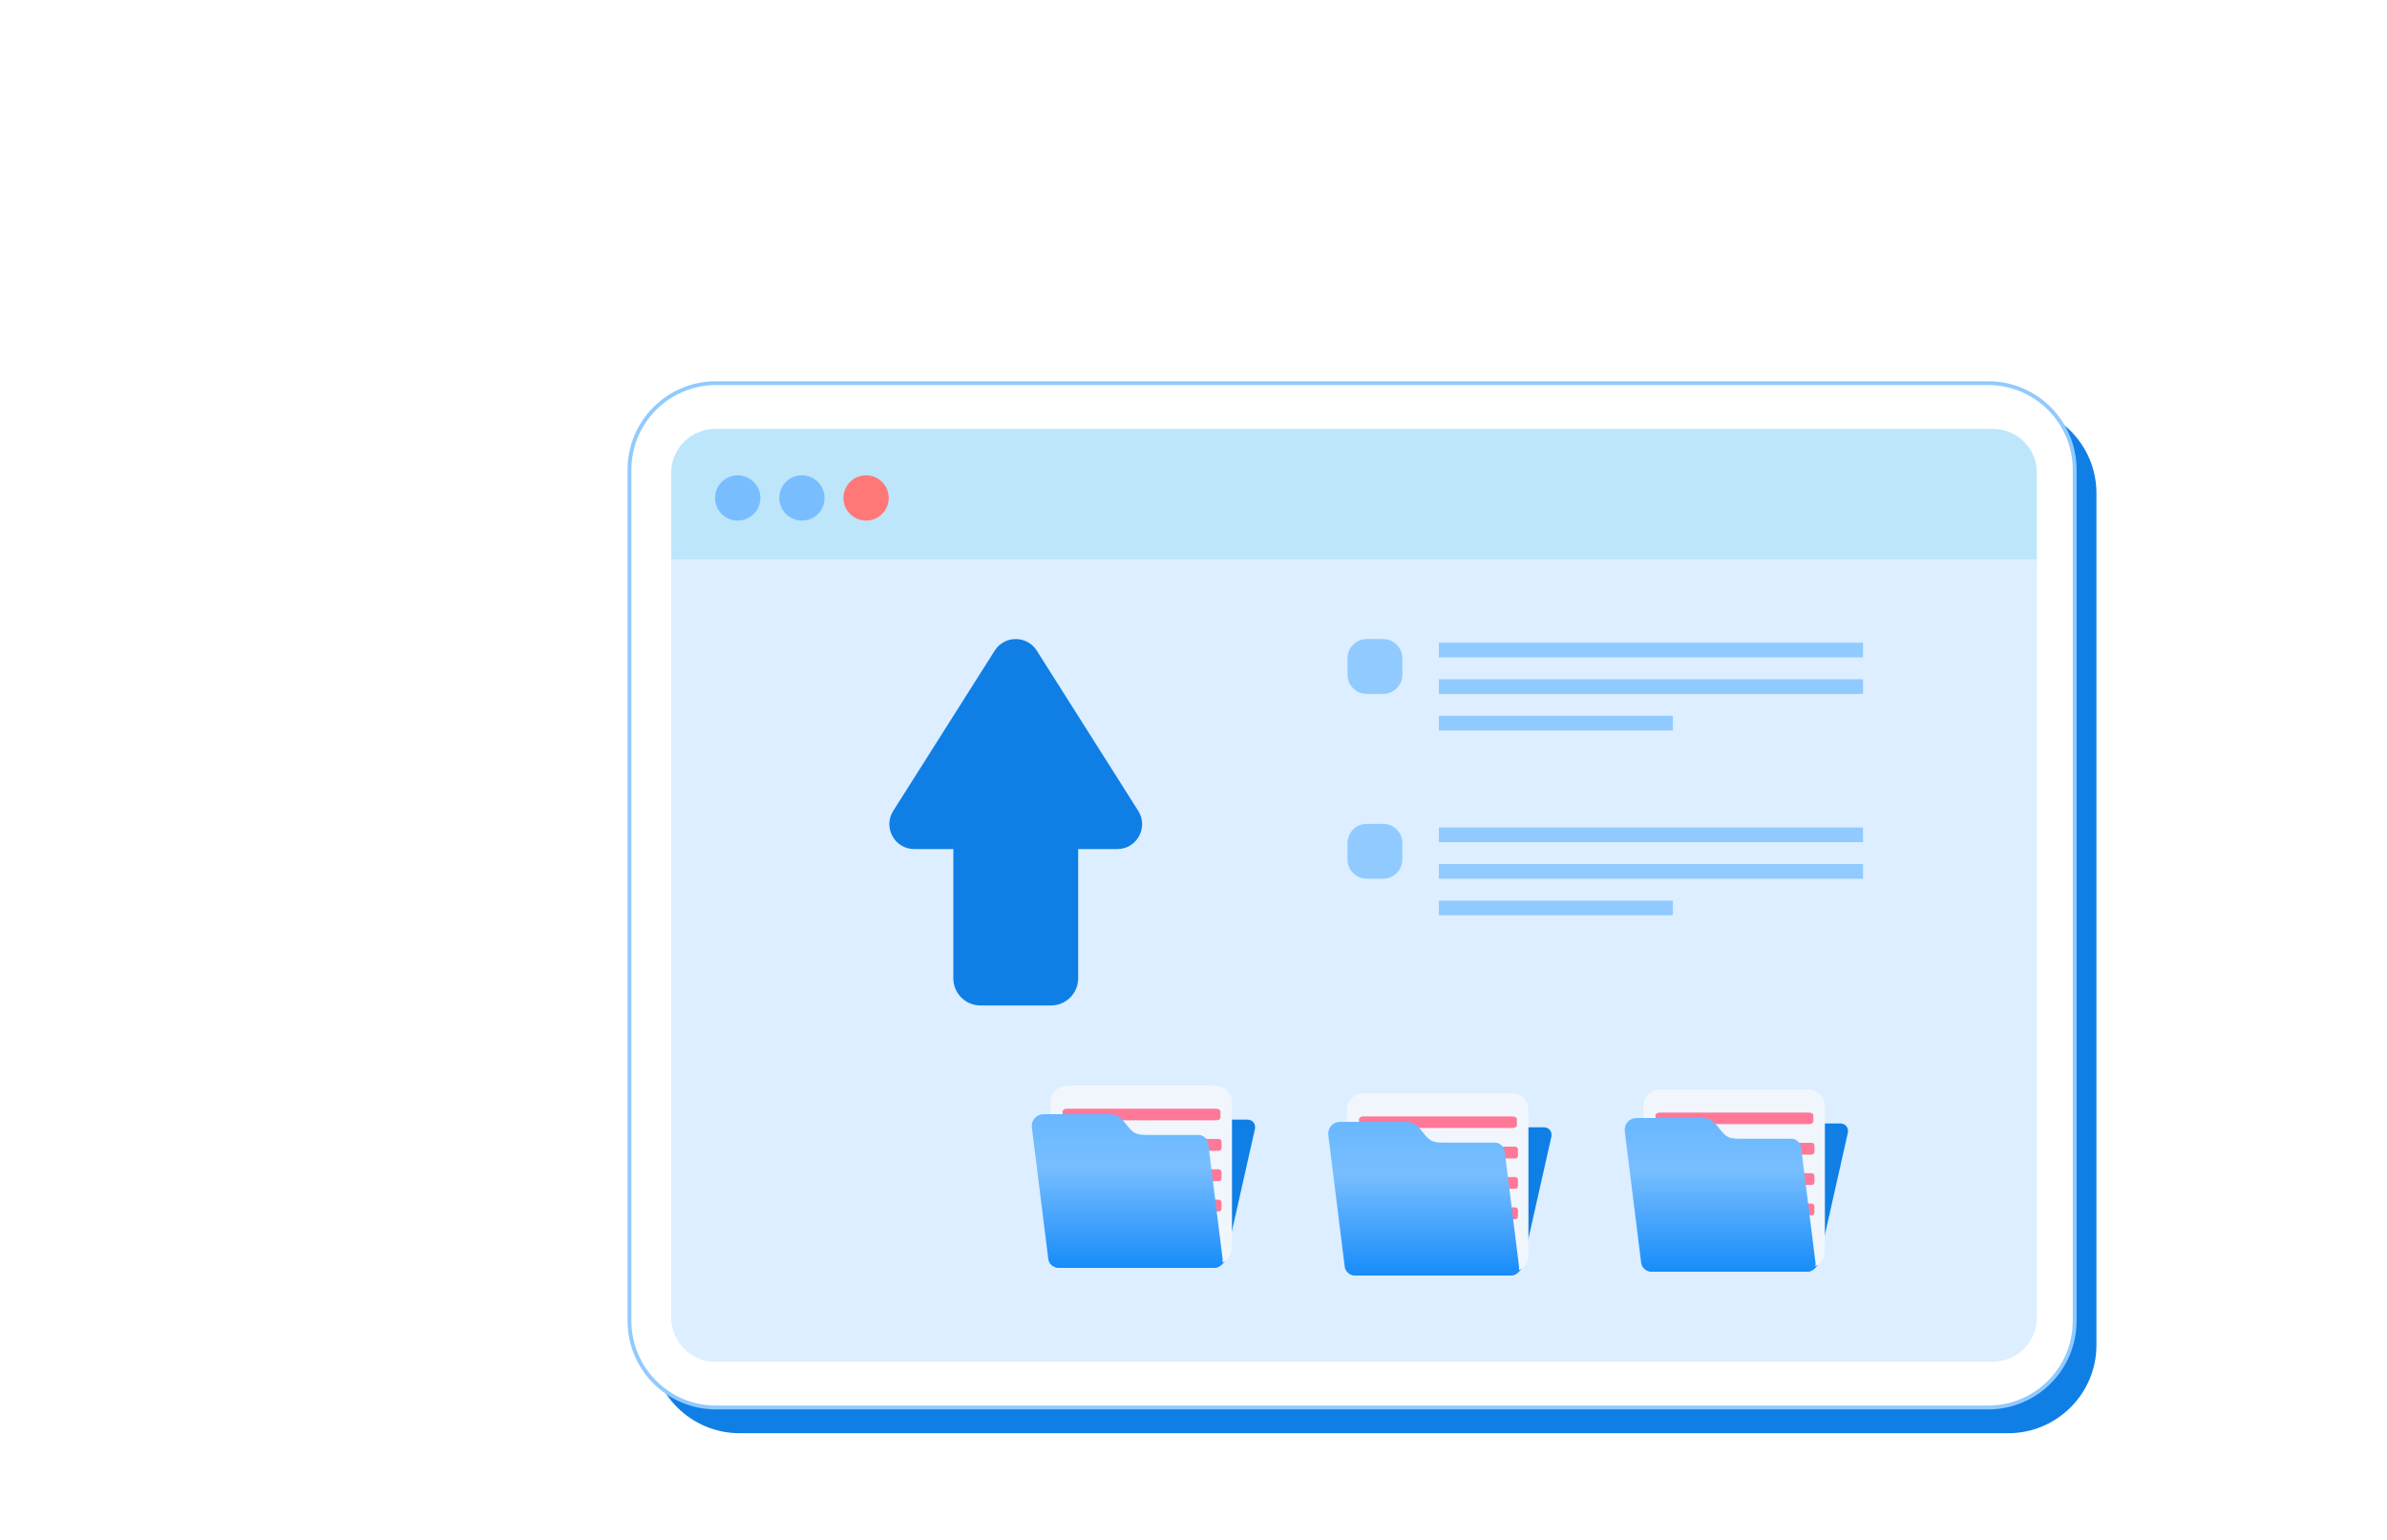 <?xml version="1.0" encoding="UTF-8"?> <svg xmlns="http://www.w3.org/2000/svg" width="620" height="400" viewBox="0 0 620 400" fill="none"><path d="M169.188 128.123C169.188 115.472 179.464 105.216 192.14 105.216H521.579C534.256 105.216 544.532 115.472 544.532 128.123V349.38C544.532 362.031 534.256 372.288 521.579 372.288H192.14C179.464 372.288 169.188 362.032 169.188 349.38V128.123Z" fill="#0F7FE5"></path><path d="M163.5 122.012C163.5 109.594 173.557 99.529 185.962 99.529H516.414C528.819 99.529 538.876 109.594 538.876 122.012V343.117C538.876 355.535 528.819 365.601 516.414 365.601H185.962C173.557 365.601 163.5 355.535 163.5 343.117V122.012Z" fill="white" stroke="#90CAFF"></path><g filter="url(#filter0_b_14857_42951)"><path d="M174.344 122.741C174.344 116.479 179.49 111.403 185.839 111.403H517.57C523.918 111.403 529.065 116.479 529.065 122.741V145.431H174.344V122.741Z" fill="#BDE6FB"></path></g><g filter="url(#filter1_b_14857_42951)"><path d="M529.063 342.257C529.063 348.592 523.916 353.727 517.568 353.727L185.836 353.727C179.488 353.727 174.341 348.592 174.341 342.257L174.341 145.431L529.063 145.431L529.063 342.257Z" fill="#DCEEFF"></path></g><path d="M197.496 129.345C197.496 132.595 194.862 135.23 191.612 135.23C188.361 135.23 185.727 132.595 185.727 129.345C185.727 126.095 188.361 123.46 191.612 123.46C194.862 123.46 197.496 126.095 197.496 129.345Z" fill="#78BEFF"></path><path d="M214.176 129.345C214.176 132.595 211.541 135.23 208.291 135.23C205.041 135.23 202.406 132.595 202.406 129.345C202.406 126.095 205.041 123.46 208.291 123.46C211.541 123.46 214.176 126.095 214.176 129.345Z" fill="#78BEFF"></path><path d="M230.84 129.345C230.84 132.595 228.205 135.23 224.955 135.23C221.705 135.23 219.07 132.595 219.07 129.345C219.07 126.095 221.705 123.46 224.955 123.46C228.205 123.46 230.84 126.095 230.84 129.345Z" fill="#FF7878"></path><path d="M290.177 220.557H280.042V254.122C280.042 258.019 276.883 261.172 272.992 261.172H254.673C250.776 261.172 247.617 258.02 247.617 254.122V220.557H237.482C232.384 220.557 229.285 214.928 232.015 210.622L258.361 169.014C260.903 164.995 266.752 164.995 269.294 169.014L295.643 210.622C298.373 214.928 295.274 220.557 290.176 220.557H290.177Z" fill="#0F7FE5"></path><path fill-rule="evenodd" clip-rule="evenodd" d="M283.727 290.826H323.991C325.372 290.826 326.247 291.952 325.939 293.327L318.408 326.797C318.098 328.174 316.717 329.298 315.336 329.298H275.07C273.69 329.298 272.815 328.172 273.125 326.797L280.656 293.327C280.966 291.95 282.348 290.826 283.727 290.826Z" fill="#0F7FE5"></path><path d="M277.124 282H315.711C318.077 282 319.997 283.915 319.997 286.274V324.055C319.997 326.414 318.077 328.331 315.709 328.331H277.124C274.758 328.331 272.836 326.416 272.836 324.055V286.276C272.836 283.917 274.756 282 277.124 282Z" fill="#F0F6FC"></path><path d="M277.062 288H315.938C316.524 288 317 288.318 317 288.709V290.291C317 290.682 316.524 291 315.938 291H277.062C276.476 291 276 290.682 276 290.291V288.709C276 288.318 276.476 288 277.062 288Z" fill="#FF7898"></path><path d="M276.28 295.852H316.558C316.958 295.852 317.283 296.176 317.283 296.575V298.191C317.283 298.59 316.958 298.915 316.558 298.915H276.28C275.88 298.915 275.555 298.59 275.555 298.191V296.575C275.555 296.176 275.88 295.85 276.282 295.85L276.28 295.852Z" fill="#FF7898"></path><path d="M316.552 303.737H276.272C275.872 303.737 275.547 304.061 275.547 304.46V306.078C275.547 306.477 275.872 306.801 276.272 306.801H316.552C316.952 306.801 317.277 306.477 317.277 306.078V304.46C317.277 304.061 316.952 303.737 316.552 303.737Z" fill="#FF7898"></path><path d="M316.552 311.624H276.272C275.872 311.624 275.547 311.947 275.547 312.347V313.964C275.547 314.364 275.872 314.688 276.272 314.688H316.552C316.952 314.688 317.277 314.364 317.277 313.964V312.347C317.277 311.947 316.952 311.624 316.552 311.624Z" fill="#FF7898"></path><path fill-rule="evenodd" clip-rule="evenodd" d="M298.426 294.804H311.294C312.531 294.804 313.67 295.813 313.823 297.047L317.563 327.056C317.717 328.291 316.831 329.3 315.592 329.3H274.812C273.575 329.3 272.436 328.291 272.282 327.056L271.452 320.404L268.541 297.048L268.027 292.921C267.787 290.993 269.173 289.416 271.105 289.416H288.095C290.029 289.416 290.991 290.116 292.251 291.73C294.401 294.483 294.84 294.806 298.426 294.806V294.804Z" fill="url(#paint0_linear_14857_42951)"></path><path fill-rule="evenodd" clip-rule="evenodd" d="M360.727 292.826H400.991C402.372 292.826 403.247 293.952 402.939 295.327L395.408 328.797C395.098 330.174 393.717 331.298 392.336 331.298H352.07C350.69 331.298 349.815 330.172 350.125 328.797L357.656 295.327C357.966 293.95 359.348 292.826 360.727 292.826Z" fill="#0F7FE5"></path><path d="M354.124 284H392.711C395.077 284 396.997 285.915 396.997 288.274V326.055C396.997 328.414 395.077 330.331 392.709 330.331H354.124C351.758 330.331 349.836 328.416 349.836 326.055V288.276C349.836 285.917 351.756 284 354.124 284Z" fill="#F0F6FC"></path><path d="M354.062 290H392.938C393.524 290 394 290.318 394 290.709V292.291C394 292.682 393.524 293 392.938 293H354.062C353.476 293 353 292.682 353 292.291V290.709C353 290.318 353.476 290 354.062 290Z" fill="#FF7898"></path><path d="M353.28 297.852H393.558C393.958 297.852 394.283 298.176 394.283 298.575V300.191C394.283 300.59 393.958 300.915 393.558 300.915H353.28C352.88 300.915 352.555 300.59 352.555 300.191V298.575C352.555 298.176 352.88 297.85 353.282 297.85L353.28 297.852Z" fill="#FF7898"></path><path d="M393.552 305.737H353.272C352.872 305.737 352.547 306.061 352.547 306.46V308.078C352.547 308.477 352.872 308.801 353.272 308.801H393.552C393.952 308.801 394.277 308.477 394.277 308.078V306.46C394.277 306.061 393.952 305.737 393.552 305.737Z" fill="#FF7898"></path><path d="M393.552 313.624H353.272C352.872 313.624 352.547 313.947 352.547 314.347V315.964C352.547 316.364 352.872 316.688 353.272 316.688H393.552C393.952 316.688 394.277 316.364 394.277 315.964V314.347C394.277 313.947 393.952 313.624 393.552 313.624Z" fill="#FF7898"></path><path fill-rule="evenodd" clip-rule="evenodd" d="M375.426 296.804H388.294C389.531 296.804 390.67 297.813 390.823 299.047L394.563 329.056C394.717 330.291 393.831 331.3 392.592 331.3H351.812C350.575 331.3 349.436 330.291 349.282 329.056L348.452 322.404L345.541 299.048L345.027 294.921C344.787 292.993 346.173 291.416 348.105 291.416H365.095C367.029 291.416 367.991 292.116 369.251 293.73C371.401 296.483 371.84 296.806 375.426 296.806V296.804Z" fill="url(#paint1_linear_14857_42951)"></path><path fill-rule="evenodd" clip-rule="evenodd" d="M437.727 291.826H477.991C479.372 291.826 480.247 292.952 479.939 294.327L472.408 327.797C472.098 329.174 470.717 330.298 469.336 330.298H429.07C427.69 330.298 426.815 329.172 427.125 327.797L434.656 294.327C434.966 292.95 436.348 291.826 437.727 291.826Z" fill="#0F7FE5"></path><path d="M431.124 283H469.711C472.077 283 473.997 284.915 473.997 287.274V325.055C473.997 327.414 472.077 329.331 469.709 329.331H431.124C428.758 329.331 426.836 327.416 426.836 325.055V287.276C426.836 284.917 428.756 283 431.124 283Z" fill="#F0F6FC"></path><path d="M431.062 289H469.938C470.524 289 471 289.318 471 289.709V291.291C471 291.682 470.524 292 469.938 292H431.062C430.476 292 430 291.682 430 291.291V289.709C430 289.318 430.476 289 431.062 289Z" fill="#FF7898"></path><path d="M430.28 296.852H470.558C470.958 296.852 471.283 297.176 471.283 297.575V299.191C471.283 299.59 470.958 299.915 470.558 299.915H430.28C429.88 299.915 429.555 299.59 429.555 299.191V297.575C429.555 297.176 429.88 296.85 430.282 296.85L430.28 296.852Z" fill="#FF7898"></path><path d="M470.552 304.737H430.272C429.872 304.737 429.547 305.061 429.547 305.46V307.078C429.547 307.477 429.872 307.801 430.272 307.801H470.552C470.952 307.801 471.277 307.477 471.277 307.078V305.46C471.277 305.061 470.952 304.737 470.552 304.737Z" fill="#FF7898"></path><path d="M470.552 312.624H430.272C429.872 312.624 429.547 312.947 429.547 313.347V314.964C429.547 315.364 429.872 315.688 430.272 315.688H470.552C470.952 315.688 471.277 315.364 471.277 314.964V313.347C471.277 312.947 470.952 312.624 470.552 312.624Z" fill="#FF7898"></path><path fill-rule="evenodd" clip-rule="evenodd" d="M452.426 295.804H465.294C466.531 295.804 467.67 296.813 467.823 298.047L471.563 328.056C471.717 329.291 470.831 330.3 469.592 330.3H428.812C427.575 330.3 426.436 329.291 426.282 328.056L425.452 321.404L422.541 298.048L422.027 293.921C421.787 291.993 423.173 290.416 425.105 290.416H442.095C444.029 290.416 444.991 291.116 446.251 292.73C448.401 295.483 448.84 295.806 452.426 295.806V295.804Z" fill="url(#paint2_linear_14857_42951)"></path><path d="M373.742 170.749H483.901V166.95H373.742V170.749Z" fill="#90CAFF"></path><path d="M373.742 180.244H483.901V176.446H373.742V180.244Z" fill="#90CAFF"></path><path d="M373.742 189.741H434.519V185.943H373.742V189.741Z" fill="#90CAFF"></path><path d="M350 171C350 168.239 352.239 166 355 166H359.245C362.006 166 364.245 168.239 364.245 171V175.245C364.245 178.006 362.006 180.245 359.245 180.245H355C352.239 180.245 350 178.006 350 175.245V171Z" fill="#90CAFF"></path><path d="M373.742 218.749H483.901V214.95H373.742V218.749Z" fill="#90CAFF"></path><path d="M373.742 228.244H483.901V224.446H373.742V228.244Z" fill="#90CAFF"></path><path d="M373.742 237.741H434.519V233.943H373.742V237.741Z" fill="#90CAFF"></path><path d="M350 219C350 216.239 352.239 214 355 214H359.245C362.006 214 364.245 216.239 364.245 219V223.245C364.245 226.006 362.006 228.245 359.245 228.245H355C352.239 228.245 350 226.006 350 223.245V219Z" fill="#90CAFF"></path><defs><filter id="filter0_b_14857_42951" x="164.344" y="101.403" width="374.719" height="54.029" filterUnits="userSpaceOnUse" color-interpolation-filters="sRGB"><feFlood flood-opacity="0" result="BackgroundImageFix"></feFlood><feGaussianBlur in="BackgroundImageFix" stdDeviation="5"></feGaussianBlur><feComposite in2="SourceAlpha" operator="in" result="effect1_backgroundBlur_14857_42951"></feComposite><feBlend mode="normal" in="SourceGraphic" in2="effect1_backgroundBlur_14857_42951" result="shape"></feBlend></filter><filter id="filter1_b_14857_42951" x="164.344" y="135.431" width="374.719" height="228.295" filterUnits="userSpaceOnUse" color-interpolation-filters="sRGB"><feFlood flood-opacity="0" result="BackgroundImageFix"></feFlood><feGaussianBlur in="BackgroundImageFix" stdDeviation="5"></feGaussianBlur><feComposite in2="SourceAlpha" operator="in" result="effect1_backgroundBlur_14857_42951"></feComposite><feBlend mode="normal" in="SourceGraphic" in2="effect1_backgroundBlur_14857_42951" result="shape"></feBlend></filter><linearGradient id="paint0_linear_14857_42951" x1="292.79" y1="289.416" x2="292.79" y2="329.3" gradientUnits="userSpaceOnUse"><stop stop-color="#69B7FF"></stop><stop offset="0.339" stop-color="#78BEFF"></stop><stop offset="1" stop-color="#178CF9"></stop></linearGradient><linearGradient id="paint1_linear_14857_42951" x1="369.79" y1="291.416" x2="369.79" y2="331.3" gradientUnits="userSpaceOnUse"><stop stop-color="#69B7FF"></stop><stop offset="0.339" stop-color="#78BEFF"></stop><stop offset="1" stop-color="#178CF9"></stop></linearGradient><linearGradient id="paint2_linear_14857_42951" x1="446.79" y1="290.416" x2="446.79" y2="330.3" gradientUnits="userSpaceOnUse"><stop stop-color="#69B7FF"></stop><stop offset="0.339" stop-color="#78BEFF"></stop><stop offset="1" stop-color="#178CF9"></stop></linearGradient></defs></svg> 